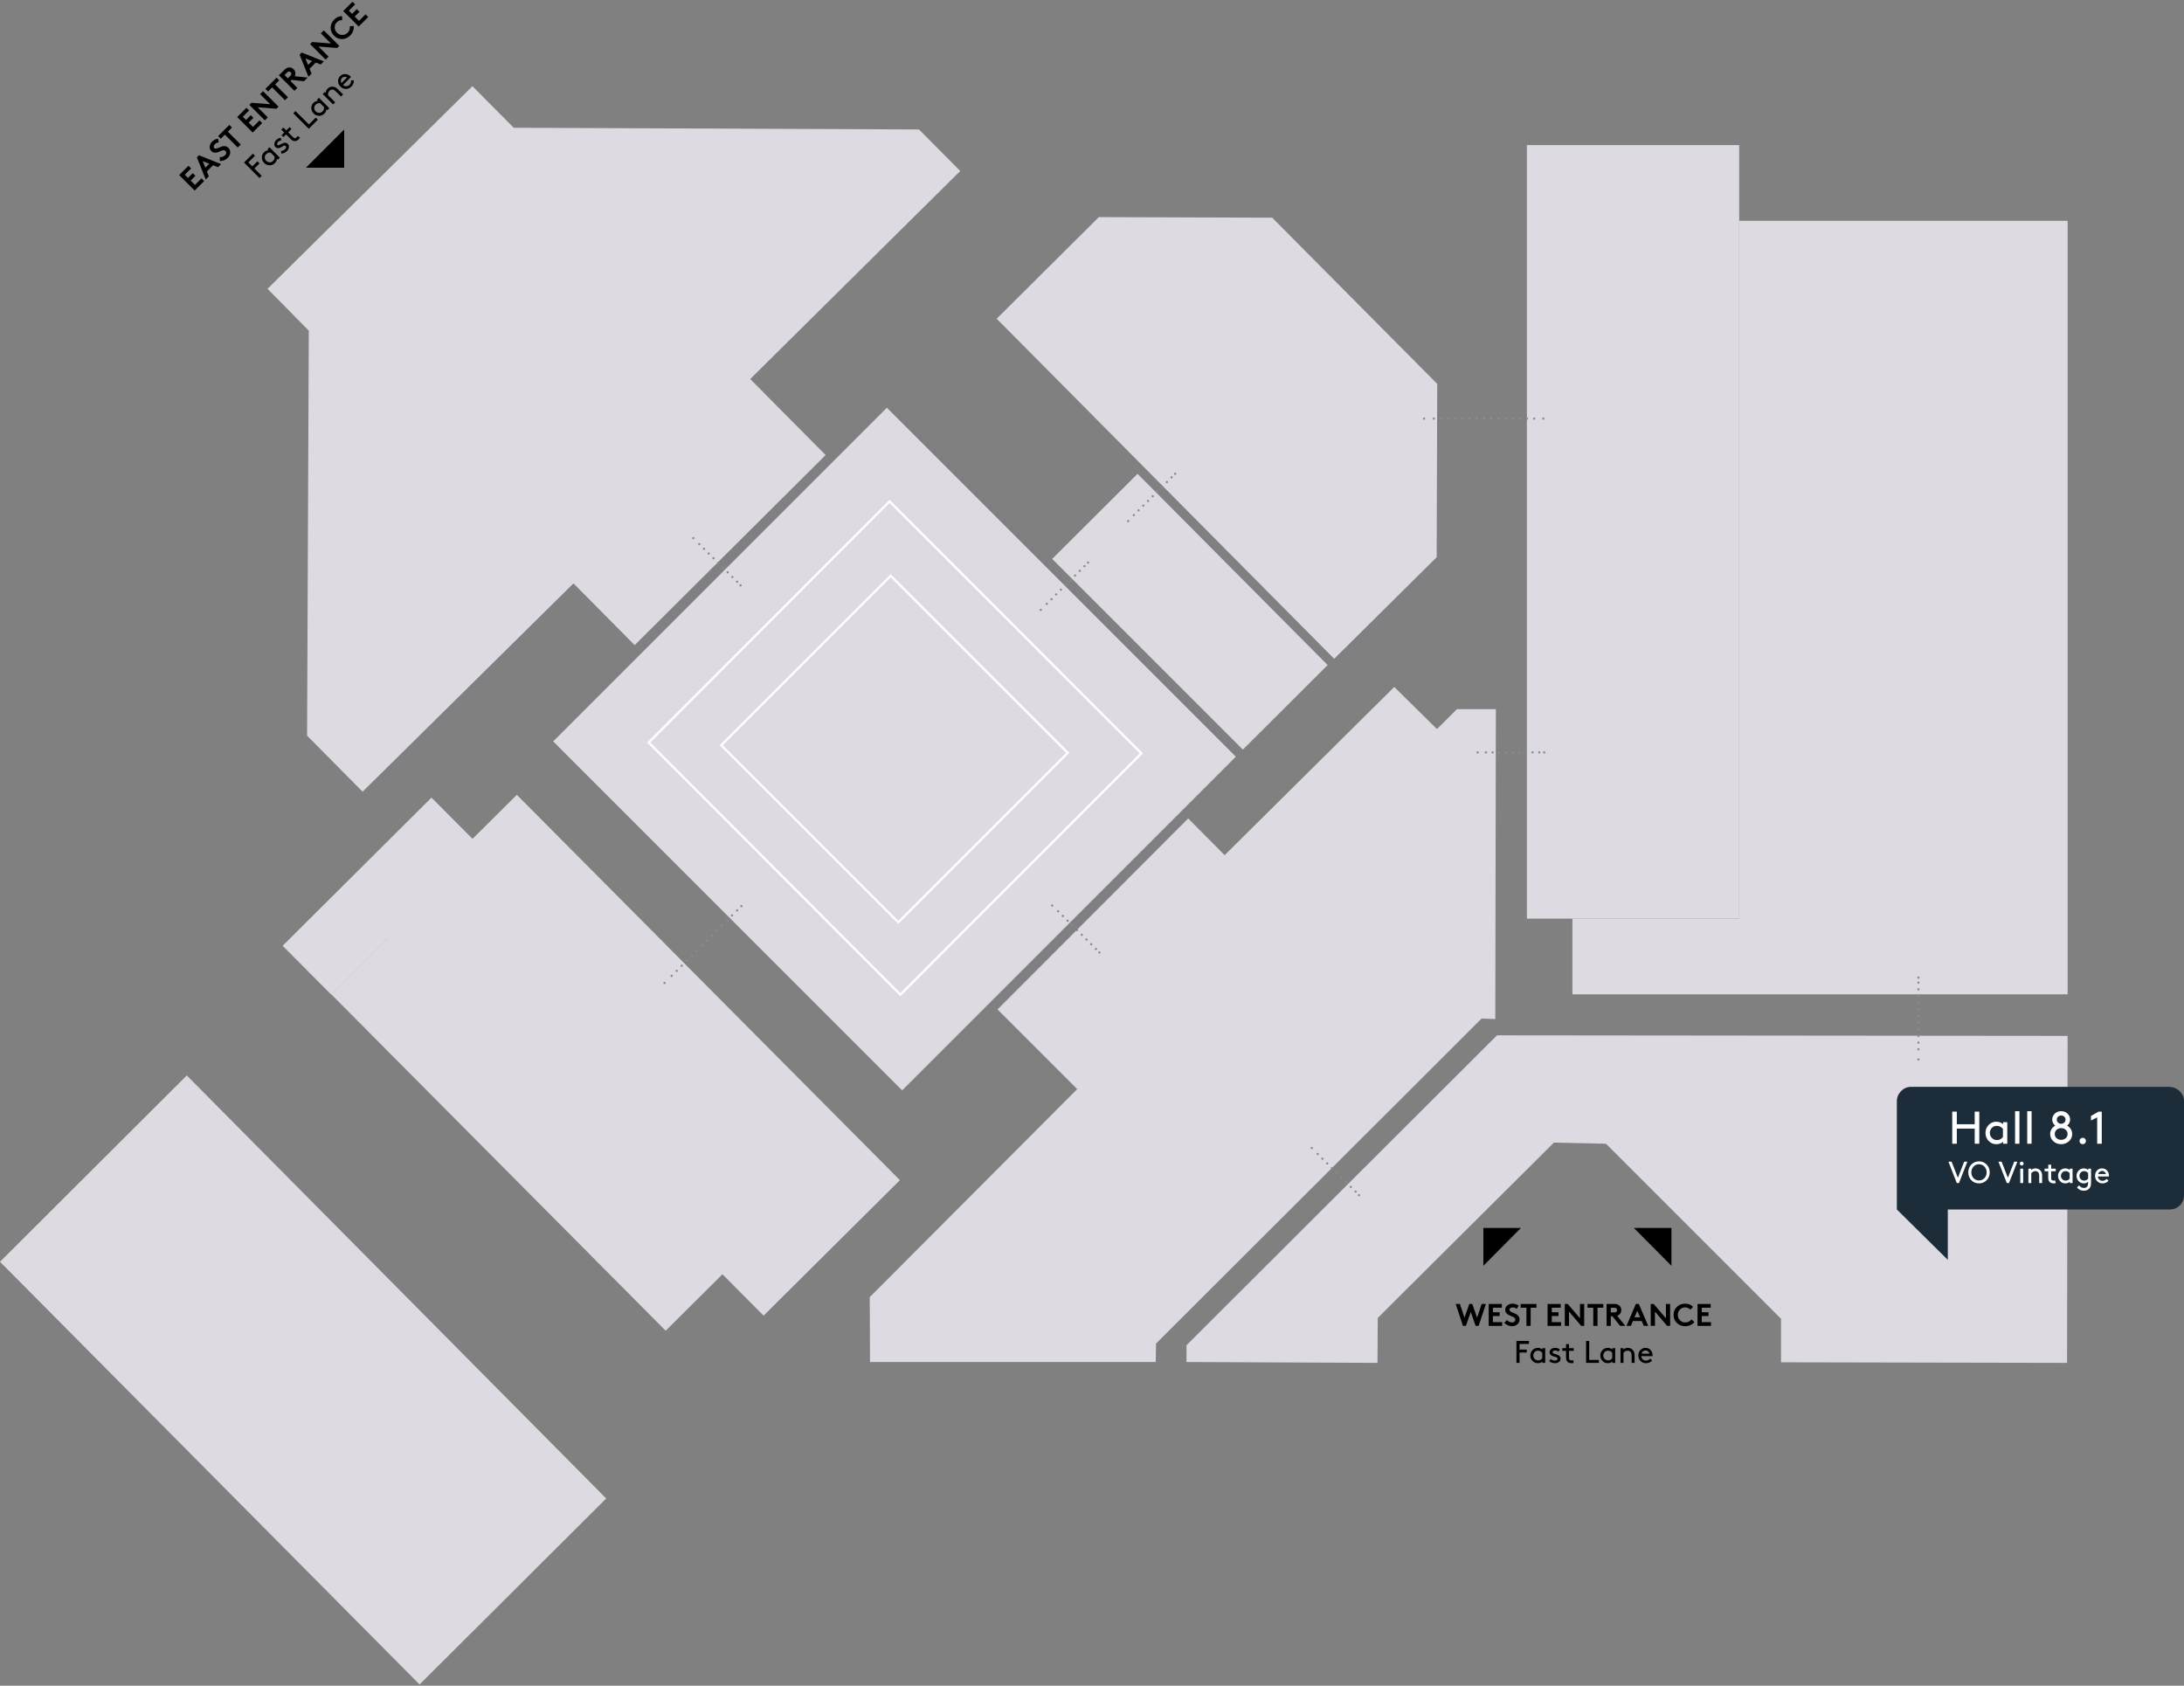 <?xml version="1.0" encoding="UTF-8"?>
<svg width="960px" height="741px" viewBox="0 0 960 741" version="1.1" xmlns="http://www.w3.org/2000/svg" xmlns:xlink="http://www.w3.org/1999/xlink">
    <rect x="0" y="0" width="960" height="741" fill="#808080" stroke="none"/>
    <g id="settembre-2022" stroke="none" stroke-width="1" fill="none" fill-rule="evenodd">
        <g id="mappa-vo-vintage-settembre-2022" transform="translate(0, 0.564)">
            <g id="districts" transform="translate(0, 37.325)">
                <g id="district_3_disabled" transform="translate(166.382, 310.997)" fill="#DDDAE1" fill-rule="nonzero">
                    <polygon id="Path" points="60.798 0.5 229.182 169.885 169.26 229.432 0.876 60.048"></polygon>
                </g>
                <g id="district_3_1_disabled" transform="translate(145.115, 333.515)" fill="#DDDAE1" fill-rule="nonzero">
                    <polygon id="Path" points="65.927 0.5 212.919 148.493 147.492 213.545 0.5 65.677"></polygon>
                </g>
                <g id="district_11_disabled" transform="translate(123.848, 312.248)" fill="#DDDAE1" fill-rule="nonzero">
                    <polygon id="Rectangle" transform="translate(43.781, 43.77) rotate(-44.87) translate(-43.781, -43.77) " points="-2.38 28.633 89.943 28.633 89.943 58.907 -2.38 58.907"></polygon>
                </g>
                <g id="district_8_disabled" transform="translate(521.54, 417.207)" fill="#DDDAE1" fill-rule="nonzero">
                    <polygon id="Path" points="136.484 0 0 136.233 0 143.614 83.942 143.99 84.067 124.224 161.503 47.163 184.397 47.663 261.333 124.599 261.333 143.739 387.058 143.99 387.308 0.25"></polygon>
                </g>
                <g id="district_7" transform="translate(670.533, 25.77)" fill="#DDDAE1" fill-rule="nonzero">
                    <rect id="Rectangle" x="0.625" y="0.125" width="93.324" height="340.02"></rect>
                    <polygon id="Path" points="20.641 340.146 20.641 373.422 238.315 373.422 238.315 33.402 93.95 33.402 93.95 340.146"></polygon>
                </g>
                <g id="district_6" transform="translate(437.848, 57.045)" fill="#DDDAE1" fill-rule="nonzero">
                    <polygon id="Path" points="45.161 0.5 121.347 0.751 193.904 73.809 193.654 149.994 148.618 194.655 0.25 45.161"></polygon>
                </g>
                <g id="district_5" transform="translate(461.617, 169.635)" fill="#DDDAE1" fill-rule="nonzero">
                    <polygon id="Path" points="38.406 0.751 121.972 84.817 84.692 121.972 0.876 38.155"></polygon>
                </g>
                <g id="district_4" transform="translate(117.594, 0)" fill="#DDDAE1" fill-rule="nonzero">
                    <polygon id="Path" points="90.072 0 108.211 18.265 286.353 19.015 304.492 37.28 212.169 128.727 245.32 162.129 161.378 245.695 134.482 218.549 41.783 310.122 17.389 285.477 18.139 107.46 0 89.071"></polygon>
                </g>
                <g id="district_2" transform="translate(243.164, 141.34)" fill="#DDDAE1" fill-rule="nonzero">
                    <polygon id="Rectangle" transform="translate(150.025, 150.025) rotate(-45) translate(-150.025, -150.025) " points="46.318 41.564 253.731 41.564 253.731 258.485 46.318 258.485"></polygon>
                </g>
                <g id="district_2_2" transform="translate(285.857, 183.203)">
                    <polygon id="Rectangle_00000005265690862577300350000012975940536760617877_" stroke="#FFFFFF" stroke-width="2" points="0 105.292 105.157 5.20265079e-15 215.14 110.051 109.91 215.416"></polygon>
                    <polygon id="Rectangle_00000116956969821817843280000003990274391743287456_" fill="#DDDAE1" fill-rule="nonzero" points="0 105.292 105.157 5.20265079e-15 215.14 110.051 109.91 215.416"></polygon>
                </g>
                <g id="district_2_1" transform="translate(317.734, 215.91)">
                    <polygon id="Rectangle" stroke="#FFFFFF" stroke-width="2" transform="translate(75.455, 75.455) rotate(-45) translate(-75.455, -75.455) " points="23.289 20.912 127.621 20.912 127.621 129.997 23.289 129.997"></polygon>
                    <polygon id="Rectangle" fill="#DDDAE1" fill-rule="nonzero" transform="translate(75.455, 75.455) rotate(-45) translate(-75.455, -75.455) " points="23.289 20.912 127.621 20.912 127.621 129.997 23.289 129.997"></polygon>
                </g>
                <g id="district_1" transform="translate(382.304, 264.085)" fill="#DDDAE1" fill-rule="nonzero">
                    <polygon id="Path" points="230.558 0 249.323 18.515 258.08 9.758 275.219 9.758 274.969 145.991 268.964 145.741 125.85 288.605 125.725 296.736 0.125 296.736 0 268.213 91.198 176.766 56.17 141.738 139.986 57.796 155.999 73.934"></polygon>
                </g>
                <g id="district_10" transform="translate(0, 434.846)" fill="#DDDAE1" fill-rule="nonzero">
                    <polygon id="Path_00000152984705652438594740000018133382562176237467_" points="82.106 0 266.462 185.956 184.429 267.713 0 81.902"></polygon>
                </g>
            </g>
            <g id="entrate" transform="translate(134.607, 56.465)" fill="#000000" fill-rule="nonzero">
                <polygon id="frecce_3_" points="16.638 0 16.638 16.638 0 16.638"></polygon>
                <polygon id="frecce_2_" points="16.638 0 16.638 16.638 0 16.638"></polygon>
                <polygon id="frecce_1_" points="517.411 499.397 517.411 482.759 533.925 482.759"></polygon>
                <polygon id="frecce" points="600.102 499.397 600.102 482.759 583.589 482.759"></polygon>
            </g>
            <g id="entrate_labels" transform="translate(78.656, 0)" fill="#000000" fill-rule="nonzero">
                <g id="WEST-ENTRANCE-Fast-L" transform="translate(561.206, 572.488)">
                    <polygon id="Path" points="3.193 9.77 -7.11108261e-14 0.138 1.871 0.138 3.867 6.151 5.986 0.138 7.293 0.138 9.412 6.151 11.408 0.138 13.279 0.138 10.087 9.77 8.779 9.77 6.633 3.674 4.5 9.77"></polygon>
                    <polygon id="Path" points="20.297 1.789 16.376 1.789 16.376 3.784 19.334 3.784 19.334 5.436 16.376 5.436 16.376 8.119 20.435 8.119 20.435 9.77 14.518 9.77 14.518 0.138 20.297 0.138"></polygon>
                    <path d="M21.329,8.463 L22.54,7.197 C23.183,7.903 23.939,8.257 24.811,8.257 C25.224,8.257 25.561,8.142 25.822,7.913 C26.084,7.683 26.215,7.394 26.215,7.046 C26.215,6.679 26.068,6.383 25.774,6.158 C25.481,5.933 25.033,5.706 24.433,5.477 C23.832,5.248 23.398,5.055 23.132,4.899 C22.224,4.367 21.77,3.637 21.77,2.711 C21.77,1.894 22.086,1.238 22.719,0.743 C23.352,0.248 24.095,1.42221652e-13 24.949,1.42221652e-13 C25.994,1.42221652e-13 26.926,0.303 27.742,0.908 L26.779,2.284 C26.32,1.862 25.765,1.651 25.114,1.651 C24.719,1.651 24.373,1.738 24.075,1.913 C23.777,2.087 23.628,2.349 23.628,2.697 C23.628,2.972 23.781,3.213 24.089,3.42 C24.396,3.626 24.765,3.809 25.196,3.97 C25.627,4.131 26.061,4.316 26.497,4.527 C26.932,4.738 27.304,5.055 27.611,5.477 C27.919,5.899 28.072,6.413 28.072,7.018 C28.072,7.853 27.751,8.543 27.109,9.089 C26.467,9.635 25.701,9.908 24.811,9.908 C23.545,9.908 22.384,9.426 21.329,8.463 Z" id="Path"></path>
                    <polygon id="Path" points="28.554 0.138 35.503 0.138 35.503 1.789 32.957 1.789 32.957 9.77 31.1 9.77 31.1 1.789 28.554 1.789"></polygon>
                    <polygon id="Path" points="46.168 1.789 42.246 1.789 42.246 3.784 45.205 3.784 45.205 5.436 42.246 5.436 42.246 8.119 46.306 8.119 46.306 9.77 40.388 9.77 40.388 0.138 46.168 0.138"></polygon>
                    <polygon id="Path" points="47.957 9.77 47.957 0.138 49.264 0.138 54.631 6.413 54.631 0.138 56.489 0.138 56.489 9.77 55.181 9.77 49.815 3.495 49.815 9.77"></polygon>
                    <polygon id="Path" points="57.934 0.138 64.883 0.138 64.883 1.789 62.337 1.789 62.337 9.77 60.479 9.77 60.479 1.789 57.934 1.789"></polygon>
                    <path d="M68.86,5.504 L68.185,5.504 L68.185,9.77 L66.328,9.77 L66.328,0.138 L69.837,0.138 C70.717,0.138 71.419,0.376 71.942,0.853 C72.511,1.394 72.795,2.05 72.795,2.821 C72.795,3.592 72.511,4.248 71.942,4.789 C71.667,5.046 71.346,5.234 70.979,5.353 L74.584,9.77 L72.286,9.77 L68.86,5.504 Z M68.185,3.853 L69.727,3.853 C70.176,3.853 70.488,3.757 70.662,3.564 C70.846,3.362 70.938,3.119 70.938,2.835 C70.938,2.541 70.846,2.293 70.662,2.092 C70.479,1.89 70.167,1.789 69.727,1.789 L68.185,1.789 L68.185,3.853 Z" id="Shape"></path>
                    <path d="M77.006,9.77 L75.066,9.77 L79.194,0.138 L80.502,0.138 L84.63,9.77 L82.69,9.77 L81.781,7.637 L77.914,7.637 L77.006,9.77 Z M79.841,3.137 L78.616,5.986 L81.066,5.986 L79.841,3.137 Z" id="Shape"></path>
                    <polygon id="Path" points="85.731 9.77 85.731 0.138 87.038 0.138 92.405 6.413 92.405 0.138 94.262 0.138 94.262 9.77 92.955 9.77 87.588 3.495 87.588 9.77"></polygon>
                    <path d="M100.84,1.651 C99.932,1.651 99.171,1.972 98.556,2.615 C97.941,3.257 97.634,4.037 97.634,4.954 C97.634,5.89 97.95,6.674 98.583,7.307 C99.216,7.94 99.996,8.257 100.923,8.257 C102.051,8.257 102.959,7.812 103.647,6.922 L104.927,8.064 C104.487,8.624 103.916,9.071 103.214,9.406 C102.512,9.74 101.735,9.908 100.881,9.908 C99.395,9.908 98.173,9.433 97.214,8.484 C96.256,7.534 95.776,6.358 95.776,4.954 C95.776,3.55 96.253,2.374 97.207,1.424 C98.161,0.475 99.377,1.42221652e-13 100.854,1.42221652e-13 C102.258,1.42221652e-13 103.432,0.459 104.377,1.376 L103.18,2.642 C102.519,1.982 101.739,1.651 100.84,1.651 Z" id="Path"></path>
                    <polygon id="Path" points="112.083 1.789 108.161 1.789 108.161 3.784 111.12 3.784 111.12 5.436 108.161 5.436 108.161 8.119 112.22 8.119 112.22 9.77 106.303 9.77 106.303 0.138 112.083 0.138"></polygon>
                    <polygon id="Path" points="28.072 20.185 31.237 20.185 31.237 21.492 28.072 21.492 28.072 26.033 26.696 26.033 26.696 16.401 32.201 16.401 32.201 17.708 28.072 17.708"></polygon>
                    <path d="M38.09,26.033 L38.09,25.441 C37.549,25.928 36.884,26.171 36.095,26.171 C35.489,26.171 34.948,26.029 34.471,25.744 C33.967,25.451 33.565,25.045 33.267,24.526 C32.969,24.008 32.82,23.432 32.82,22.799 C32.82,22.166 32.971,21.588 33.274,21.066 C33.577,20.543 33.98,20.134 34.485,19.841 C34.953,19.566 35.48,19.428 36.067,19.428 C36.847,19.428 37.522,19.671 38.09,20.157 L38.09,19.566 L39.356,19.566 L39.356,26.033 L38.09,26.033 Z M38.049,24.01 L38.049,21.588 C37.581,20.974 36.966,20.666 36.205,20.666 C35.6,20.666 35.102,20.875 34.712,21.293 C34.322,21.71 34.127,22.212 34.127,22.799 C34.127,23.387 34.331,23.889 34.74,24.306 C35.148,24.724 35.659,24.932 36.274,24.932 C36.999,24.932 37.59,24.625 38.049,24.01 Z" id="Shape"></path>
                    <path d="M41.076,25.276 L41.751,24.313 C42.365,24.79 43.003,25.029 43.663,25.029 C43.966,25.029 44.23,24.953 44.455,24.802 C44.679,24.65 44.792,24.455 44.792,24.217 C44.792,24.079 44.755,23.958 44.682,23.852 C44.608,23.747 44.496,23.659 44.345,23.591 C44.193,23.522 44.046,23.467 43.904,23.426 C43.762,23.384 43.574,23.334 43.34,23.274 C43.106,23.215 42.916,23.162 42.769,23.116 C41.778,22.786 41.283,22.231 41.283,21.451 C41.283,20.799 41.521,20.299 41.998,19.951 C42.475,19.602 43.035,19.428 43.677,19.428 C44.521,19.428 45.237,19.666 45.824,20.144 L45.15,21.079 C44.7,20.74 44.237,20.57 43.76,20.57 C43.43,20.57 43.152,20.644 42.927,20.79 C42.703,20.937 42.59,21.134 42.59,21.382 C42.59,21.584 42.684,21.735 42.872,21.836 C43.06,21.937 43.352,22.038 43.746,22.139 C44.058,22.221 44.329,22.306 44.558,22.393 C44.787,22.481 45.03,22.602 45.287,22.758 C45.544,22.914 45.744,23.114 45.886,23.357 C46.028,23.6 46.099,23.877 46.099,24.189 C46.099,24.776 45.863,25.253 45.39,25.62 C44.918,25.987 44.352,26.171 43.691,26.171 C42.682,26.171 41.81,25.873 41.076,25.276 Z" id="Path"></path>
                    <path d="M51.617,24.85 L51.879,26.033 C51.604,26.125 51.264,26.171 50.86,26.171 C50.09,26.171 49.48,25.919 49.03,25.414 C48.682,25.029 48.507,24.455 48.507,23.694 L48.507,20.735 L46.856,20.735 L46.856,19.566 L48.507,19.566 L48.507,17.777 L49.815,17.777 L49.815,19.566 L51.879,19.566 L51.879,20.735 L49.815,20.735 L49.815,23.763 C49.815,24.166 49.879,24.442 50.007,24.588 C50.191,24.818 50.489,24.932 50.902,24.932 C51.186,24.932 51.425,24.905 51.617,24.85 Z" id="Path"></path>
                    <polygon id="Path" points="58.69 16.401 58.69 24.726 62.956 24.726 62.956 26.033 57.314 26.033 57.314 16.401"></polygon>
                    <path d="M68.846,26.033 L68.846,25.441 C68.305,25.928 67.64,26.171 66.851,26.171 C66.245,26.171 65.704,26.029 65.227,25.744 C64.722,25.451 64.321,25.045 64.023,24.526 C63.725,24.008 63.576,23.432 63.576,22.799 C63.576,22.166 63.727,21.588 64.03,21.066 C64.332,20.543 64.736,20.134 65.241,19.841 C65.709,19.566 66.236,19.428 66.823,19.428 C67.603,19.428 68.277,19.671 68.846,20.157 L68.846,19.566 L70.112,19.566 L70.112,26.033 L68.846,26.033 Z M68.805,24.01 L68.805,21.588 C68.337,20.974 67.722,20.666 66.961,20.666 C66.355,20.666 65.858,20.875 65.468,21.293 C65.078,21.71 64.883,22.212 64.883,22.799 C64.883,23.387 65.087,23.889 65.495,24.306 C65.903,24.724 66.415,24.932 67.03,24.932 C67.754,24.932 68.346,24.625 68.805,24.01 Z" id="Shape"></path>
                    <path d="M73.717,19.566 L73.717,20.185 C74.24,19.68 74.887,19.428 75.658,19.428 C76.63,19.428 77.414,19.809 78.011,20.57 C78.433,21.102 78.644,21.868 78.644,22.868 L78.644,26.033 L77.337,26.033 L77.337,22.799 C77.337,22.121 77.208,21.621 76.951,21.299 C76.621,20.877 76.176,20.666 75.616,20.666 C74.882,20.666 74.263,20.974 73.759,21.588 L73.759,26.033 L72.451,26.033 L72.451,19.566 L73.717,19.566 Z" id="Path"></path>
                    <path d="M86.543,23.075 L81.561,23.075 C81.598,23.625 81.816,24.088 82.215,24.464 C82.614,24.841 83.093,25.029 83.653,25.029 C84.359,25.029 84.978,24.735 85.511,24.148 L86.364,24.96 C86.098,25.308 85.731,25.597 85.263,25.827 C84.795,26.056 84.254,26.171 83.639,26.171 C82.694,26.171 81.901,25.85 81.258,25.208 C80.616,24.565 80.295,23.763 80.295,22.799 C80.295,21.827 80.591,21.022 81.183,20.384 C81.774,19.747 82.529,19.428 83.446,19.428 C84.345,19.428 85.089,19.749 85.676,20.391 C86.263,21.033 86.556,21.836 86.556,22.799 C86.556,22.9 86.552,22.992 86.543,23.075 Z M83.488,20.57 C83.066,20.57 82.685,20.701 82.345,20.962 C82.006,21.224 81.781,21.561 81.671,21.974 L85.194,21.974 C85.102,21.57 84.894,21.235 84.568,20.969 C84.242,20.703 83.882,20.57 83.488,20.57 Z" id="Shape"></path>
                </g>
                <g id="EAST-ENTRANCE-Fast-L" transform="translate(47.396, 47.396) rotate(-45) translate(-47.396, -47.396) translate(-6.547, 34.311)">
                    <polygon id="Path" points="5.78 1.789 1.858 1.789 1.858 3.784 4.816 3.784 4.816 5.436 1.858 5.436 1.858 8.119 5.917 8.119 5.917 9.77 -3.09047997e-14 9.77 -3.09047997e-14 0.138 5.78 0.138"></polygon>
                    <path d="M8.821,9.77 L6.88,9.77 L11.009,0.138 L12.316,0.138 L16.444,9.77 L14.504,9.77 L13.596,7.637 L9.729,7.637 L8.821,9.77 Z M11.656,3.137 L10.431,5.986 L12.88,5.986 L11.656,3.137 Z" id="Shape"></path>
                    <path d="M16.995,8.463 L18.206,7.197 C18.848,7.903 19.605,8.257 20.476,8.257 C20.889,8.257 21.226,8.142 21.488,7.913 C21.749,7.683 21.88,7.394 21.88,7.046 C21.88,6.679 21.733,6.383 21.44,6.158 C21.146,5.933 20.699,5.706 20.098,5.477 C19.497,5.248 19.063,5.055 18.797,4.899 C17.889,4.367 17.435,3.637 17.435,2.711 C17.435,1.894 17.752,1.238 18.385,0.743 C19.018,0.248 19.761,2.55047867e-15 20.614,2.55047867e-15 C21.66,2.55047867e-15 22.591,0.303 23.407,0.908 L22.444,2.284 C21.985,1.862 21.43,1.651 20.779,1.651 C20.385,1.651 20.038,1.738 19.74,1.913 C19.442,2.087 19.293,2.349 19.293,2.697 C19.293,2.972 19.447,3.213 19.754,3.42 C20.061,3.626 20.43,3.809 20.862,3.97 C21.293,4.131 21.726,4.316 22.162,4.527 C22.598,4.738 22.969,5.055 23.277,5.477 C23.584,5.899 23.738,6.413 23.738,7.018 C23.738,7.853 23.417,8.543 22.774,9.089 C22.132,9.635 21.366,9.908 20.476,9.908 C19.21,9.908 18.05,9.426 16.995,8.463 Z" id="Path"></path>
                    <polygon id="Path" points="24.219 0.138 31.169 0.138 31.169 1.789 28.623 1.789 28.623 9.77 26.765 9.77 26.765 1.789 24.219 1.789"></polygon>
                    <polygon id="Path" points="41.833 1.789 37.911 1.789 37.911 3.784 40.87 3.784 40.87 5.436 37.911 5.436 37.911 8.119 41.971 8.119 41.971 9.77 36.054 9.77 36.054 0.138 41.833 0.138"></polygon>
                    <polygon id="Path" points="43.622 9.77 43.622 0.138 44.929 0.138 50.296 6.413 50.296 0.138 52.154 0.138 52.154 9.77 50.847 9.77 45.48 3.495 45.48 9.77"></polygon>
                    <polygon id="Path" points="53.599 0.138 60.548 0.138 60.548 1.789 58.002 1.789 58.002 9.77 56.145 9.77 56.145 1.789 53.599 1.789"></polygon>
                    <path d="M64.525,5.504 L63.851,5.504 L63.851,9.77 L61.993,9.77 L61.993,0.138 L65.502,0.138 C66.383,0.138 67.085,0.376 67.608,0.853 C68.176,1.394 68.461,2.05 68.461,2.821 C68.461,3.592 68.176,4.248 67.608,4.789 C67.332,5.046 67.011,5.234 66.644,5.353 L70.25,9.77 L67.952,9.77 L64.525,5.504 Z M63.851,3.853 L65.392,3.853 C65.842,3.853 66.153,3.757 66.328,3.564 C66.511,3.362 66.603,3.119 66.603,2.835 C66.603,2.541 66.511,2.293 66.328,2.092 C66.144,1.89 65.832,1.789 65.392,1.789 L63.851,1.789 L63.851,3.853 Z" id="Shape"></path>
                    <path d="M72.672,9.77 L70.731,9.77 L74.86,0.138 L76.167,0.138 L80.295,9.77 L78.355,9.77 L77.447,7.637 L73.58,7.637 L72.672,9.77 Z M75.506,3.137 L74.282,5.986 L76.731,5.986 L75.506,3.137 Z" id="Shape"></path>
                    <polygon id="Path" points="81.396 9.77 81.396 0.138 82.703 0.138 88.07 6.413 88.07 0.138 89.928 0.138 89.928 9.77 88.62 9.77 83.254 3.495 83.254 9.77"></polygon>
                    <path d="M96.505,1.651 C95.597,1.651 94.836,1.972 94.221,2.615 C93.607,3.257 93.299,4.037 93.299,4.954 C93.299,5.89 93.616,6.674 94.249,7.307 C94.882,7.94 95.661,8.257 96.588,8.257 C97.716,8.257 98.625,7.812 99.313,6.922 L100.592,8.064 C100.152,8.624 99.581,9.071 98.879,9.406 C98.177,9.74 97.4,9.908 96.547,9.908 C95.061,9.908 93.838,9.433 92.879,8.484 C91.921,7.534 91.441,6.358 91.441,4.954 C91.441,3.55 91.919,2.374 92.873,1.424 C93.827,0.475 95.042,-3.91444293e-14 96.519,-3.91444293e-14 C97.923,-3.91444293e-14 99.097,0.459 100.042,1.376 L98.845,2.642 C98.184,1.982 97.405,1.651 96.505,1.651 Z" id="Path"></path>
                    <polygon id="Path" points="107.748 1.789 103.826 1.789 103.826 3.784 106.785 3.784 106.785 5.436 103.826 5.436 103.826 8.119 107.886 8.119 107.886 9.77 101.969 9.77 101.969 0.138 107.748 0.138"></polygon>
                    <polygon id="Path" points="25.423 20.185 28.588 20.185 28.588 21.492 25.423 21.492 25.423 26.033 24.047 26.033 24.047 16.401 29.552 16.401 29.552 17.708 25.423 17.708"></polygon>
                    <path d="M35.441,26.033 L35.441,25.441 C34.9,25.928 34.235,26.171 33.446,26.171 C32.84,26.171 32.299,26.029 31.822,25.744 C31.318,25.451 30.916,25.045 30.618,24.526 C30.32,24.008 30.171,23.432 30.171,22.799 C30.171,22.166 30.322,21.588 30.625,21.066 C30.928,20.543 31.331,20.134 31.836,19.841 C32.304,19.566 32.831,19.428 33.418,19.428 C34.198,19.428 34.873,19.671 35.441,20.157 L35.441,19.566 L36.707,19.566 L36.707,26.033 L35.441,26.033 Z M35.4,24.01 L35.4,21.588 C34.932,20.974 34.318,20.666 33.556,20.666 C32.951,20.666 32.453,20.875 32.063,21.293 C31.673,21.71 31.478,22.212 31.478,22.799 C31.478,23.387 31.682,23.889 32.091,24.306 C32.499,24.724 33.01,24.932 33.625,24.932 C34.35,24.932 34.941,24.625 35.4,24.01 Z" id="Shape"></path>
                    <path d="M38.427,25.276 L39.102,24.313 C39.716,24.79 40.354,25.029 41.014,25.029 C41.317,25.029 41.581,24.953 41.806,24.802 C42.031,24.65 42.143,24.455 42.143,24.217 C42.143,24.079 42.106,23.958 42.033,23.852 C41.959,23.747 41.847,23.659 41.696,23.591 C41.544,23.522 41.398,23.467 41.255,23.426 C41.113,23.384 40.925,23.334 40.691,23.274 C40.457,23.215 40.267,23.162 40.12,23.116 C39.129,22.786 38.634,22.231 38.634,21.451 C38.634,20.799 38.872,20.299 39.349,19.951 C39.826,19.602 40.386,19.428 41.028,19.428 C41.872,19.428 42.588,19.666 43.175,20.144 L42.501,21.079 C42.051,20.74 41.588,20.57 41.111,20.57 C40.781,20.57 40.503,20.644 40.278,20.79 C40.054,20.937 39.941,21.134 39.941,21.382 C39.941,21.584 40.035,21.735 40.223,21.836 C40.411,21.937 40.703,22.038 41.097,22.139 C41.409,22.221 41.68,22.306 41.909,22.393 C42.138,22.481 42.381,22.602 42.638,22.758 C42.895,22.914 43.095,23.114 43.237,23.357 C43.379,23.6 43.45,23.877 43.45,24.189 C43.45,24.776 43.214,25.253 42.741,25.62 C42.269,25.987 41.703,26.171 41.042,26.171 C40.033,26.171 39.161,25.873 38.427,25.276 Z" id="Path"></path>
                    <path d="M48.968,24.85 L49.23,26.033 C48.955,26.125 48.615,26.171 48.211,26.171 C47.441,26.171 46.831,25.919 46.381,25.414 C46.033,25.029 45.858,24.455 45.858,23.694 L45.858,20.735 L44.207,20.735 L44.207,19.566 L45.858,19.566 L45.858,17.777 L47.166,17.777 L47.166,19.566 L49.23,19.566 L49.23,20.735 L47.166,20.735 L47.166,23.763 C47.166,24.166 47.23,24.442 47.358,24.588 C47.542,24.818 47.84,24.932 48.253,24.932 C48.537,24.932 48.776,24.905 48.968,24.85 Z" id="Path"></path>
                    <polygon id="Path" points="56.041 16.401 56.041 24.726 60.307 24.726 60.307 26.033 54.665 26.033 54.665 16.401"></polygon>
                    <path d="M66.197,26.033 L66.197,25.441 C65.656,25.928 64.991,26.171 64.202,26.171 C63.596,26.171 63.055,26.029 62.578,25.744 C62.073,25.451 61.672,25.045 61.374,24.526 C61.076,24.008 60.927,23.432 60.927,22.799 C60.927,22.166 61.078,21.588 61.381,21.066 C61.683,20.543 62.087,20.134 62.592,19.841 C63.06,19.566 63.587,19.428 64.174,19.428 C64.954,19.428 65.628,19.671 66.197,20.157 L66.197,19.566 L67.463,19.566 L67.463,26.033 L66.197,26.033 Z M66.156,24.01 L66.156,21.588 C65.688,20.974 65.073,20.666 64.312,20.666 C63.706,20.666 63.209,20.875 62.819,21.293 C62.429,21.71 62.234,22.212 62.234,22.799 C62.234,23.387 62.438,23.889 62.846,24.306 C63.254,24.724 63.766,24.932 64.381,24.932 C65.105,24.932 65.697,24.625 66.156,24.01 Z" id="Shape"></path>
                    <path d="M71.068,19.566 L71.068,20.185 C71.591,19.68 72.238,19.428 73.009,19.428 C73.981,19.428 74.766,19.809 75.362,20.57 C75.784,21.102 75.995,21.868 75.995,22.868 L75.995,26.033 L74.688,26.033 L74.688,22.799 C74.688,22.121 74.559,21.621 74.302,21.299 C73.972,20.877 73.527,20.666 72.967,20.666 C72.233,20.666 71.614,20.974 71.11,21.588 L71.11,26.033 L69.802,26.033 L69.802,19.566 L71.068,19.566 Z" id="Path"></path>
                    <path d="M83.894,23.075 L78.912,23.075 C78.949,23.625 79.167,24.088 79.566,24.464 C79.965,24.841 80.444,25.029 81.004,25.029 C81.71,25.029 82.329,24.735 82.862,24.148 L83.715,24.96 C83.449,25.308 83.082,25.597 82.614,25.827 C82.146,26.056 81.605,26.171 80.99,26.171 C80.045,26.171 79.252,25.85 78.609,25.208 C77.967,24.565 77.646,23.763 77.646,22.799 C77.646,21.827 77.942,21.022 78.534,20.384 C79.125,19.747 79.88,19.428 80.797,19.428 C81.696,19.428 82.44,19.749 83.027,20.391 C83.614,21.033 83.907,21.836 83.907,22.799 C83.907,22.9 83.903,22.992 83.894,23.075 Z M80.839,20.57 C80.417,20.57 80.036,20.701 79.697,20.962 C79.357,21.224 79.132,21.561 79.022,21.974 L82.545,21.974 C82.453,21.57 82.245,21.235 81.919,20.969 C81.593,20.703 81.233,20.57 80.839,20.57 Z" id="Shape"></path>
                </g>
            </g>
            <g id="etichette" transform="translate(291.482, 182.816)">
                <g id="ponti_tratteggiati" stroke-linecap="round" stroke-linejoin="round" transform="translate(-0, 0)" stroke="#898C8A">
                    <g id="Group" transform="translate(357.409, 146.742)">
                        <line x1="0.625" y1="0.625" x2="0.625" y2="0.625" id="Path"></line>
                        <line x1="4.253" y1="0.625" x2="28.147" y2="0.625" id="Path" stroke-dasharray="0,2.932"></line>
                        <line x1="29.899" y1="0.625" x2="29.899" y2="0.625" id="Path"></line>
                    </g>
                    <g id="Group" transform="translate(12.635, 52.542)">
                        <line x1="0.625" y1="0.625" x2="0.625" y2="0.625" id="Path"></line>
                        <line x1="3.253" y1="3.253" x2="20.141" y2="20.016" id="Path" stroke-dasharray="0,2.932"></line>
                        <line x1="21.392" y1="21.392" x2="21.392" y2="21.392" id="Path"></line>
                    </g>
                    <g id="Group" transform="translate(170.386, 214.045)">
                        <line x1="0.625" y1="0.625" x2="0.625" y2="0.625" id="Path"></line>
                        <line x1="3.253" y1="3.127" x2="20.141" y2="20.016" id="Path" stroke-dasharray="0,2.932"></line>
                        <line x1="21.392" y1="21.267" x2="21.392" y2="21.267" id="Path"></line>
                    </g>
                    <g id="Group" transform="translate(284.476, 320.63)">
                        <line x1="0.625" y1="0.625" x2="0.625" y2="0.625" id="Path"></line>
                        <line x1="3.253" y1="3.253" x2="20.141" y2="20.016" id="Path" stroke-dasharray="0,2.932"></line>
                        <line x1="21.392" y1="21.392" x2="21.392" y2="21.392" id="Path"></line>
                    </g>
                    <g id="Group" transform="translate(-0, 214.295)">
                        <line x1="0.625" y1="34.402" x2="0.625" y2="34.402" id="Path"></line>
                        <line x1="3.753" y1="31.275" x2="32.526" y2="2.502" id="Path" stroke-dasharray="0,3.129"></line>
                        <line x1="34.402" y1="0.625" x2="34.402" y2="0.625" id="Path"></line>
                    </g>
                    <g id="Group" transform="translate(165.382, 63.3)">
                        <line x1="0.625" y1="21.392" x2="0.625" y2="21.392" id="Path"></line>
                        <line x1="3.253" y1="18.765" x2="20.141" y2="1.876" id="Path" stroke-dasharray="0,2.932"></line>
                        <line x1="21.392" y1="0.625" x2="21.392" y2="0.625" id="Path"></line>
                    </g>
                    <g id="Group" transform="translate(203.787, 24.269)">
                        <line x1="0.625" y1="21.392" x2="0.625" y2="21.392" id="Path"></line>
                        <line x1="3.127" y1="18.765" x2="20.016" y2="1.876" id="Path" stroke-dasharray="0,2.932"></line>
                        <line x1="21.267" y1="0.625" x2="21.267" y2="0.625" id="Path"></line>
                    </g>
                    <g id="Group" transform="translate(333.79, 0)">
                        <line x1="0.693" y1="0.625" x2="0.693" y2="0.625" id="Path"></line>
                        <line x1="4.991" y1="0.625" x2="50.881" y2="0.625" id="Path" stroke-dasharray="0,3.15"></line>
                        <line x1="53.1" y1="0.625" x2="53.1" y2="0.625" id="Path"></line>
                    </g>
                    <g id="Group" transform="translate(551.188, 245.57)">
                        <line x1="0.625" y1="36.761" x2="0.625" y2="36.761" id="Path"></line>
                        <line x1="0.625" y1="32.3" x2="0.625" y2="2.922" id="Path" stroke-dasharray="0,2.932"></line>
                        <line x1="0.625" y1="0.769" x2="0.625" y2="0.769" id="Path"></line>
                    </g>
                </g>
                <g id="label_district_8.1" transform="translate(542.306, 294.355)" fill-rule="nonzero">
                    <path d="M126.212,6.255 L126.212,47.667 C126.212,51.295 123.335,53.922 119.957,53.922 L116.222,53.922 C115.972,53.922 115.597,53.922 115.097,53.922 L22.393,53.922 L22.393,76.065 L0,53.922 L0,6.255 C0,2.877 2.877,0 6.255,0 L119.457,0 C123.21,0 126.212,2.877 126.212,6.255 Z" id="Path" fill="#1D2C39"></path>
                    <g id="text_9_" transform="translate(22.657, 10.705)" fill="#FFFFFF">
                        <g id="Hall-8.1" transform="translate(1.68, 0)">
                            <polygon id="Path" points="9.879 14.315 9.879 7.661 2.016 7.661 2.016 14.315 0 14.315 0 0.202 2.016 0.202 2.016 5.746 9.879 5.746 9.879 0.202 11.895 0.202 11.895 14.315"></polygon>
                            <path d="M22.339,14.315 L22.339,13.448 C21.546,14.16 20.572,14.516 19.416,14.516 C18.529,14.516 17.736,14.308 17.037,13.891 C16.297,13.461 15.709,12.867 15.273,12.107 C14.836,11.348 14.617,10.504 14.617,9.577 C14.617,8.649 14.839,7.803 15.283,7.036 C15.726,6.27 16.318,5.672 17.057,5.242 C17.742,4.839 18.515,4.637 19.375,4.637 C20.518,4.637 21.506,4.993 22.339,5.706 L22.339,4.839 L24.194,4.839 L24.194,14.315 L22.339,14.315 Z M22.279,11.351 L22.279,7.803 C21.593,6.902 20.693,6.452 19.577,6.452 C18.69,6.452 17.961,6.758 17.39,7.369 C16.818,7.981 16.533,8.717 16.533,9.577 C16.533,10.437 16.832,11.173 17.43,11.785 C18.028,12.396 18.777,12.702 19.678,12.702 C20.74,12.702 21.607,12.252 22.279,11.351 Z" id="Shape"></path>
                            <polygon id="Path" points="27.622 14.315 27.622 0 29.537 0 29.537 14.315"></polygon>
                            <polygon id="Path" points="32.965 14.315 32.965 0 34.88 0 34.88 14.315"></polygon>
                            <path d="M51.312,13.226 C50.384,14.086 49.242,14.516 47.884,14.516 C46.527,14.516 45.381,14.083 44.447,13.216 C43.512,12.349 43.045,11.291 43.045,10.041 C43.045,9.248 43.254,8.522 43.67,7.863 C44.087,7.204 44.625,6.7 45.283,6.351 C44.894,6.082 44.574,5.706 44.326,5.222 C44.077,4.738 43.953,4.241 43.953,3.73 C43.953,2.695 44.329,1.815 45.082,1.089 C45.834,0.363 46.769,0 47.884,0 C49,0 49.934,0.363 50.687,1.089 C51.439,1.815 51.816,2.695 51.816,3.73 C51.816,4.241 51.691,4.738 51.443,5.222 C51.194,5.706 50.875,6.082 50.485,6.351 C51.144,6.7 51.681,7.204 52.098,7.863 C52.515,8.522 52.723,9.248 52.723,10.041 C52.723,11.291 52.253,12.352 51.312,13.226 Z M49.9,8.206 C49.363,7.709 48.691,7.46 47.884,7.46 C47.078,7.46 46.406,7.709 45.868,8.206 C45.33,8.703 45.062,9.315 45.062,10.041 C45.062,10.766 45.33,11.375 45.868,11.865 C46.406,12.356 47.078,12.601 47.884,12.601 C48.691,12.601 49.363,12.356 49.9,11.865 C50.438,11.375 50.707,10.766 50.707,10.041 C50.707,9.315 50.438,8.703 49.9,8.206 Z M49.255,2.44 C48.892,2.09 48.435,1.915 47.884,1.915 C47.333,1.915 46.876,2.09 46.513,2.44 C46.15,2.789 45.969,3.219 45.969,3.73 C45.969,4.241 46.15,4.671 46.513,5.02 C46.876,5.37 47.333,5.544 47.884,5.544 C48.435,5.544 48.892,5.37 49.255,5.02 C49.618,4.671 49.8,4.241 49.8,3.73 C49.8,3.219 49.618,2.789 49.255,2.44 Z" id="Shape"></path>
                            <path d="M56.352,14.113 C56.083,13.831 55.949,13.495 55.949,13.105 C55.949,12.715 56.087,12.383 56.362,12.107 C56.638,11.832 56.97,11.694 57.36,11.694 C57.75,11.694 58.083,11.832 58.358,12.107 C58.634,12.383 58.772,12.715 58.772,13.105 C58.772,13.495 58.634,13.828 58.358,14.103 C58.083,14.379 57.75,14.516 57.36,14.516 C56.97,14.516 56.634,14.382 56.352,14.113 Z" id="Path"></path>
                            <polygon id="Path" points="63.711 2.722 60.989 4.093 60.989 2.097 64.316 0.202 65.727 0.202 65.727 14.315 63.711 14.315"></polygon>
                        </g>
                        <g id="VO-Vintage" transform="translate(0, 22.057)">
                            <polygon id="Path" points="8.334 0.134 4.637 9.543 3.696 9.543 0 0.134 1.398 0.134 4.167 7.231 6.936 0.134"></polygon>
                            <path d="M10.081,8.293 C9.185,7.361 8.737,6.21 8.737,4.839 C8.737,3.468 9.187,2.319 10.088,1.391 C10.988,0.464 12.106,0 13.441,0 C14.776,0 15.894,0.464 16.795,1.391 C17.695,2.319 18.146,3.468 18.146,4.839 C18.146,6.21 17.695,7.359 16.795,8.286 C15.894,9.214 14.776,9.678 13.441,9.678 C12.106,9.678 10.986,9.216 10.081,8.293 Z M10.081,4.839 C10.081,5.86 10.401,6.709 11.042,7.386 C11.683,8.062 12.482,8.401 13.441,8.401 C14.4,8.401 15.2,8.062 15.84,7.386 C16.481,6.709 16.801,5.86 16.801,4.839 C16.801,3.826 16.481,2.979 15.84,2.298 C15.2,1.617 14.4,1.277 13.441,1.277 C12.482,1.277 11.683,1.617 11.042,2.298 C10.401,2.979 10.081,3.826 10.081,4.839 Z" id="Shape"></path>
                            <polygon id="Path" points="30.31 0.134 26.614 9.543 25.673 9.543 21.976 0.134 23.374 0.134 26.143 7.231 28.912 0.134"></polygon>
                            <path d="M31.587,9.543 L31.587,3.226 L32.864,3.226 L32.864,9.543 L31.587,9.543 Z M31.627,1.573 C31.466,1.411 31.385,1.214 31.385,0.981 C31.385,0.748 31.466,0.549 31.627,0.383 C31.788,0.217 31.986,0.134 32.219,0.134 C32.452,0.134 32.651,0.217 32.817,0.383 C32.982,0.549 33.065,0.748 33.065,0.981 C33.065,1.214 32.982,1.411 32.817,1.573 C32.651,1.734 32.452,1.815 32.219,1.815 C31.986,1.815 31.788,1.734 31.627,1.573 Z" id="Shape"></path>
                            <path d="M36.385,3.226 L36.385,3.831 C36.896,3.338 37.528,3.091 38.281,3.091 C39.23,3.091 39.996,3.463 40.579,4.207 C40.991,4.727 41.197,5.475 41.197,6.452 L41.197,9.543 L39.92,9.543 L39.92,6.385 C39.92,5.721 39.795,5.233 39.544,4.919 C39.221,4.507 38.787,4.301 38.24,4.301 C37.523,4.301 36.918,4.601 36.426,5.202 L36.426,9.543 L35.149,9.543 L35.149,3.226 L36.385,3.226 Z" id="Path"></path>
                            <path d="M46.923,8.387 L47.179,9.543 C46.91,9.633 46.578,9.678 46.184,9.678 C45.431,9.678 44.835,9.431 44.396,8.938 C44.056,8.562 43.885,8.002 43.885,7.258 L43.885,4.368 L42.273,4.368 L42.273,3.226 L43.885,3.226 L43.885,1.479 L45.162,1.479 L45.162,3.226 L47.179,3.226 L47.179,4.368 L45.162,4.368 L45.162,7.325 C45.162,7.72 45.225,7.989 45.351,8.132 C45.53,8.356 45.821,8.468 46.224,8.468 C46.502,8.468 46.735,8.441 46.923,8.387 Z" id="Path"></path>
                            <path d="M53.335,9.543 L53.335,8.965 C52.806,9.44 52.156,9.678 51.386,9.678 C50.794,9.678 50.266,9.539 49.8,9.261 C49.307,8.974 48.915,8.578 48.624,8.071 C48.332,7.565 48.187,7.003 48.187,6.385 C48.187,5.766 48.335,5.202 48.63,4.691 C48.926,4.18 49.32,3.781 49.813,3.495 C50.27,3.226 50.785,3.091 51.359,3.091 C52.12,3.091 52.779,3.329 53.335,3.804 L53.335,3.226 L54.571,3.226 L54.571,9.543 L53.335,9.543 Z M53.294,7.567 L53.294,5.202 C52.837,4.601 52.237,4.301 51.493,4.301 C50.902,4.301 50.416,4.505 50.035,4.913 C49.654,5.32 49.464,5.811 49.464,6.385 C49.464,6.958 49.663,7.449 50.062,7.856 C50.46,8.264 50.96,8.468 51.56,8.468 C52.268,8.468 52.846,8.168 53.294,7.567 Z" id="Shape"></path>
                            <path d="M61.426,8.992 C60.898,9.449 60.261,9.678 59.518,9.678 C58.926,9.678 58.397,9.539 57.932,9.261 C57.439,8.974 57.047,8.578 56.755,8.071 C56.464,7.565 56.319,7.003 56.319,6.385 C56.319,5.766 56.466,5.202 56.762,4.691 C57.058,4.18 57.452,3.781 57.945,3.495 C58.402,3.226 58.917,3.091 59.491,3.091 C60.252,3.091 60.911,3.329 61.467,3.804 L61.467,3.226 L62.703,3.226 L62.703,9.274 C62.703,10.162 62.578,10.852 62.327,11.344 C62.067,11.837 61.702,12.22 61.231,12.494 C60.761,12.767 60.217,12.904 59.598,12.904 C58.854,12.904 58.216,12.756 57.683,12.46 C57.15,12.164 56.762,11.824 56.52,11.438 L57.461,10.565 C58.026,11.317 58.72,11.694 59.544,11.694 C60.252,11.694 60.763,11.452 61.077,10.968 C61.31,10.61 61.426,10.067 61.426,9.342 L61.426,8.992 Z M61.426,7.567 L61.426,5.202 C60.969,4.601 60.369,4.301 59.625,4.301 C59.034,4.301 58.548,4.505 58.167,4.913 C57.786,5.32 57.595,5.811 57.595,6.385 C57.595,6.958 57.795,7.449 58.194,7.856 C58.592,8.264 59.092,8.468 59.692,8.468 C60.4,8.468 60.978,8.168 61.426,7.567 Z" id="Shape"></path>
                            <path d="M70.553,6.653 L65.687,6.653 C65.723,7.191 65.936,7.644 66.326,8.011 C66.715,8.378 67.184,8.562 67.73,8.562 C68.42,8.562 69.025,8.275 69.545,7.702 L70.378,8.495 C70.118,8.835 69.76,9.118 69.303,9.342 C68.846,9.566 68.317,9.678 67.717,9.678 C66.794,9.678 66.019,9.364 65.391,8.737 C64.764,8.11 64.451,7.325 64.451,6.385 C64.451,5.435 64.739,4.648 65.317,4.026 C65.895,3.403 66.632,3.091 67.529,3.091 C68.407,3.091 69.133,3.405 69.706,4.032 C70.279,4.66 70.566,5.444 70.566,6.385 C70.566,6.483 70.562,6.573 70.553,6.653 Z M67.569,4.207 C67.157,4.207 66.785,4.335 66.453,4.59 C66.122,4.846 65.902,5.175 65.795,5.578 L69.236,5.578 C69.146,5.184 68.942,4.857 68.624,4.597 C68.306,4.337 67.954,4.207 67.569,4.207 Z" id="Shape"></path>
                        </g>
                    </g>
                </g>
            </g>
        </g>
    </g>
</svg>